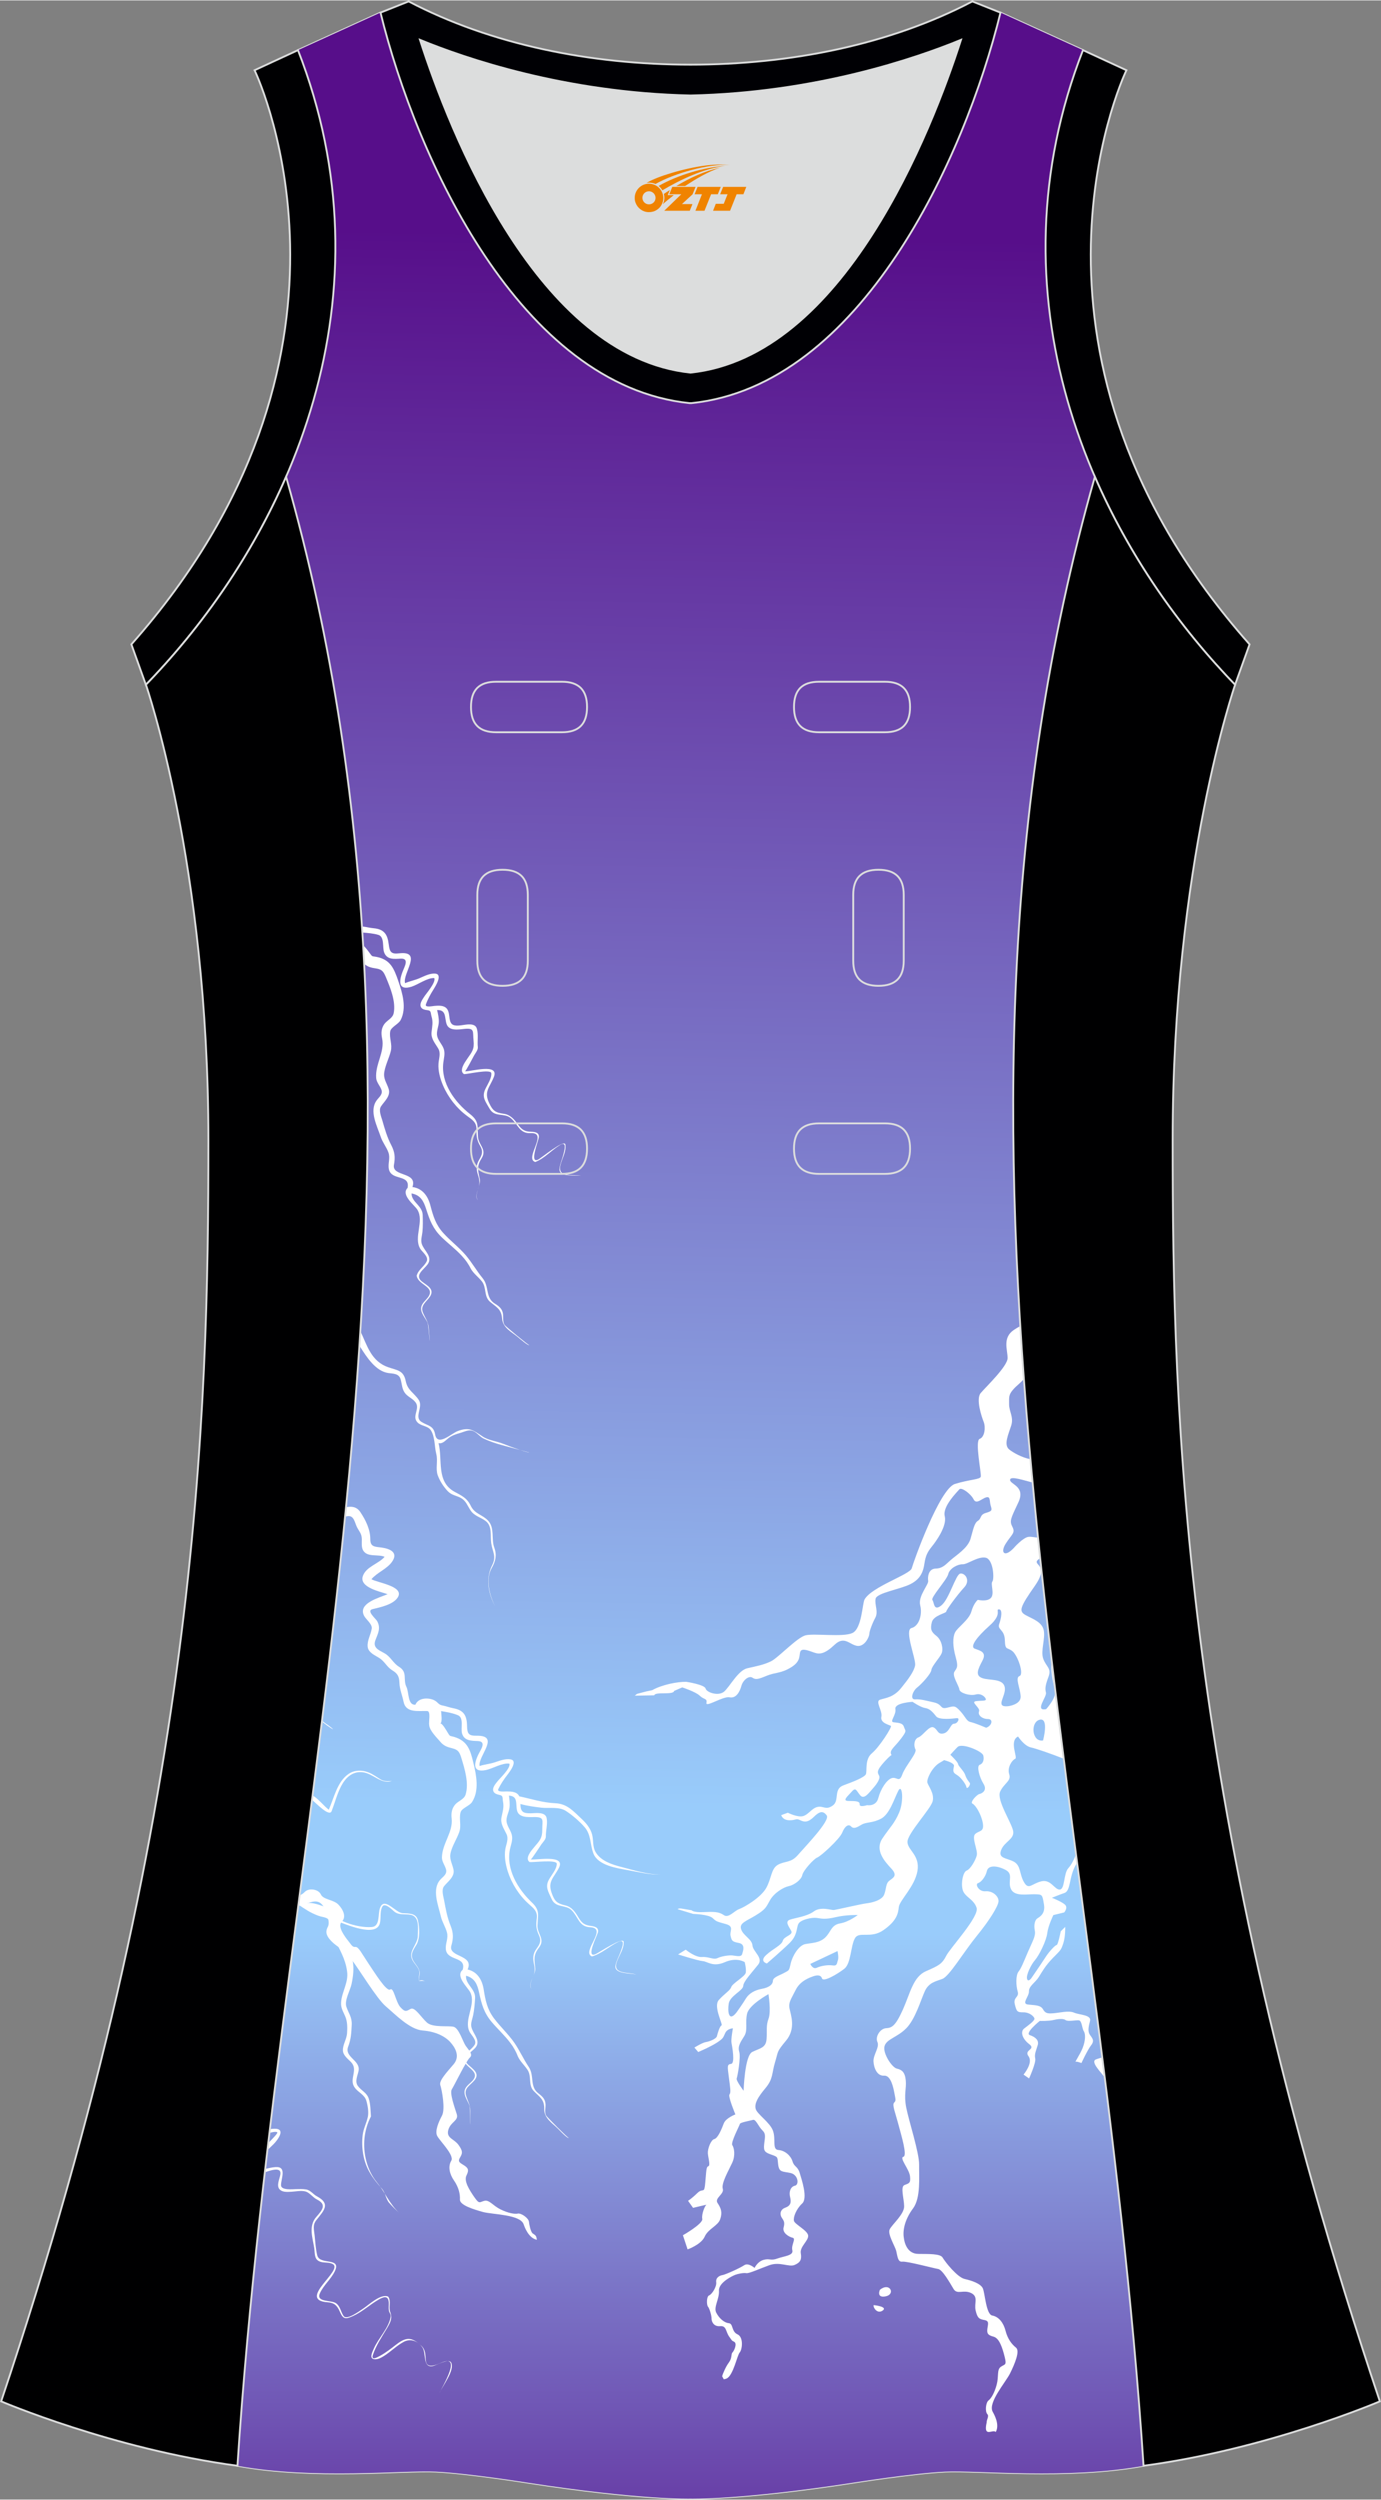 <?xml version="1.0" encoding="utf-8"?>
<!-- Generator: Adobe Illustrator 24.0.1, SVG Export Plug-In . SVG Version: 6.00 Build 0)  -->
<svg xmlns="http://www.w3.org/2000/svg" xmlns:xlink="http://www.w3.org/1999/xlink" version="1.1" id="图层_1" x="0px" y="0px" width="297.02px" height="537.6px" viewBox="0 0 297.02 537.43" enable-background="new 0 0 297.02 537.43" xml:space="preserve">
<rect x="0" y="0" width="297.02" height="537.43" fill="#808080" stroke="none"/>
<g>
	<path fill="none" stroke="#DCDDDD" stroke-width="0.4" stroke-miterlimit="22.926" d="M148.51,537.23c0,0,10.9,0.27,34.98-3.44   c0,0,12.74-2.03,19.79-2.38c7.05-0.34,26.09,1.74,42.67-1.25c-9.3-142.65-51.34-284.06-10.47-427.71   c-11.94-27.52-15.15-59.44-2.56-91.75l-17.74-8.07c-7.69,31.38-30.1,80.28-66.52,83.98l-0.15-0.01l-0.15,0.01   c-36.42-3.71-58.83-52.6-66.52-83.99L64.1,10.7c12.59,32.31,9.37,64.23-2.56,91.75c40.88,143.65-1.16,285.06-10.46,427.71   c16.57,3,35.62,0.91,42.67,1.25s19.79,2.38,19.79,2.38C137.61,537.51,148.51,537.23,148.51,537.23z"/>
	
		<linearGradient id="SVGID_1_" gradientUnits="userSpaceOnUse" x1="-1842.046" y1="421.195" x2="-1847.945" y2="83.218" gradientTransform="matrix(1 0 0 -1 1993.011 471.585)">
		<stop offset="0" style="stop-color:#570E8A"/>
		<stop offset="1" style="stop-color:#99CCFB"/>
	</linearGradient>
	<path fill="url(#SVGID_1_)" d="M63.86,412.13h169.31c-13.43-102.93-27.28-205.72,2.31-309.68C223.54,74.93,220.33,43,232.92,10.7   l-17.74-8.08c-11.14,4.56-35.75,13.01-66.66,13.69h-0.02c-19.71-0.43-36.85-4.02-49.58-7.75c-4.61-1.35-8.65-2.72-12.01-3.96   C85,3.89,83.3,3.22,81.84,2.62L64.1,10.7c12.59,32.3,9.37,64.23-2.56,91.75c0,0.02,0.01,0.03,0.02,0.05   c0.01-0.02,0.01-0.03,0.02-0.05C91.14,206.41,77.29,309.19,63.86,412.13z"/>
	
		<linearGradient id="SVGID_2_" gradientUnits="userSpaceOnUse" x1="-1844.502" y1="-108.62" x2="-1844.502" y2="55.663" gradientTransform="matrix(1 0 0 -1 1993.011 471.585)">
		<stop offset="0" style="stop-color:#570E8A"/>
		<stop offset="1" style="stop-color:#99CCFB"/>
	</linearGradient>
	<path fill="url(#SVGID_2_)" d="M64.04,410.73h168.94c5.19,39.77,10.35,79.55,12.95,119.44c-16.57,2.99-35.62,0.91-42.67,1.25   s-19.79,2.37-19.79,2.37c-24.08,3.72-34.98,3.44-34.98,3.44s-10.9,0.28-34.98-3.44c0,0-12.74-2.03-19.79-2.37   c-7.04-0.35-26.07,1.74-42.63-1.25C53.69,490.28,58.85,450.49,64.04,410.73z"/>
	<path fill="#FFFFFF" d="M147.6,361.58c0,0,3.95,0.59,4.16,1.45c0.22,0.85,2.8,1.72,4.02,0.62s3-4.56,4.96-4.99   c1.96-0.44,3.54-0.74,5.08-1.49c1.54-0.75,5.57-5.09,7.4-5.58s8.04,0.44,10.1-0.5c2.06-0.94,2.15-6.4,2.63-7.23   c1.56-2.74,9.8-5.36,10.15-6.7c0.35-1.35,5.98-17.11,9.28-18.13c3.31-1.02,5.37-0.93,5.56-1.56s-1.33-7.74-0.23-8.14   c1.1-0.4,1.31-2.53,0.85-3.67c-0.46-1.14-1.7-4.9-0.64-6.17c1.06-1.27,5.79-5.75,5.79-7.53c0.01-1.78-1.16-4.35,1.34-6.05   c0.5-0.34,0.97-0.61,1.4-0.84c0.23,3.77,0.49,7.55,0.77,11.33c-0.26,0.35-0.57,0.68-0.92,0.98c-2.59,2.25-2.24,2.73-2.27,4.42   s1.05,2.79,0.45,4.7c-0.61,1.9-1.66,4.11-0.43,5.11c0.86,0.7,2.8,1.78,4.59,2.1c0.15,1.67,0.3,3.35,0.46,5.02   c-1.88-0.47-4.74-1.46-4.85-0.63c-0.15,1.03,3.45,1.36,1.76,4.92c-1.68,3.56-1.92,3.97-1.25,5.27s-0.22,1.62-1.45,3.57   c-1.23,1.94-0.26,3.04,1.69,0.98l0,0l0,0l0,0c0,0,2-2.31,3.23-2.44c0.6-0.06,1.35,0.14,2.04,0.17c0.15,1.48,0.31,2.95,0.46,4.42   c-0.15,0.08-0.3,0.19-0.45,0.31c-1.42,1.22,2.59,0.93-0.7,5.63s-3.5,5.48-1.96,6.32s3.47,1.45,3.86,3.22   c0.39,1.78-0.71,4.46-0.1,6.16c0.6,1.7,1.82,2,1.14,3.84c-0.69,1.84-0.79,2.53-0.56,3.43s-2.54,4.06,0.04,3.56l0,0l0,0l0,0   c0,0,2.48-2.68,1.9-4.29c-0.45-1.25-1.04-4.42-0.73-6.46c0.84,7.14,1.73,14.28,2.63,21.42c-2.7-1.09-6.13-2.25-7.07-2.44   c-1.45-0.31-2.77-2.35-2.77-2.35l0,0l0,0l0,0c-2,0.96,0.01,4.57-0.62,4.8c-0.63,0.23-1.77,1.86-1.28,3.32   c0.48,1.46-1.08,1.89-1.94,3.7s2.44,6.68,2.78,8.48c0.34,1.79-1.89,2.28-2.58,4.12c-0.68,1.84,1.11,1.65,2.7,2.48   c1.59,0.83,1.2,2.7,2.22,4.43c1.01,1.73,1.58,0.36,3.69-0.18c2.1-0.54,2.88,1.85,4.01,1.76c1.13-0.08,0.79-3.47,1.83-4.59   c0.63-0.69,1.25-1.86,1.67-3.07l0.24,1.87c-1.11,1.63-1.38,3.52-1.61,4.53c-0.24,1.07-0.51,1.82-1.21,2.03   c-0.69,0.21-2.62,1-2.62,1s2.23,0.87,2.86,1.53s-0.22,1.62-0.22,1.62l-2.33,0.57c0,0-1.1,2.23-1.31,3.89   c-0.21,1.66-1.73,4.74-2.62,5.77c-0.89,1.02-1.94,3.23-1.73,4.04s0.9-0.09,0.9-0.09s2.19-3.17,3.05-4.52   c0.86-1.34,2.14-2.65,2.43-2.66s0.87-2.93,0.87-2.93l0.96-0.96c0,0,0.07,2.08-0.42,3.56s-0.56,1.42-2.2,3.09   c-1.65,1.68-2.35,3-3.08,4.16c-0.74,1.16-2.15,1.95-2.1,3.06c0.05,1.1-1.68,2.67-0.2,2.83c1.48,0.16,2.69,0.09,3.21,1   s1,0.97,2.29,0.87c1.3-0.1,3.26-0.63,4.4-0.13c1.13,0.5,3.8,0.46,3.44,1.78c-0.35,1.32-0.52,2.27-0.02,3s1.05,1.2,0.25,2.24   c-0.8,1.04-2.08,3.82-2.08,3.82s-0.96-0.38-1.22-0.28c-0.27,0.1,0.85-1.41,1.47-2.94s0.67-3.02,0.26-3.63   c-0.41-0.6-0.38-2.27-1.08-2.34c-0.71-0.06-2.36,0.32-2.86-0.06s-1.72-0.22-2.67,0.01s-2.86,0.18-2.86,0.18s-3.32,2.65-2.13,3.06   c1.2,0.41,2,1.1,1.69,2.14c-0.3,1.05-0.77,1.96-0.54,2.86c0.23,0.9-1.32,4.31-1.32,4.31l-1.19-0.83c0,0,2.13-2.5,1.07-3.94   s1.71-1.42,0.14-2.62c-1.57-1.2-1.9-2.72-1.08-3.35c0.82-0.63,2.33-1.69,2.21-2.16s-1.08-1.34-2.4-1.32   c-1.32,0.01-1.43-0.19-1.82-1.73c-0.39-1.54,1-1.48,0.62-2.75s-0.43-3.49,0.18-4.27c0.61-0.78,1.05-1.97,2.03-4.25   c0.98-2.27,1.72-3.43,1.47-4.6c-0.24-1.18,0.02-2.2,0.5-2.56c0.49-0.36,1.83-0.95,1.47-3.06s-0.31-2.13-1.99-2.17   c-1.68-0.04-4.34,0.55-5.11-1.13s0.63-3.17-1.16-4.11c-1.79-0.94-3.72-1.08-4.02,0.25c-0.3,1.32-1.28,2.43-1.92,2.61   c-0.64,0.19,0.13,1.87,1.65,1.74c1.52-0.13,2.81,1.08,2.78,2.12c-0.02,1.04-1.98,4.18-4.75,7.57c-2.76,3.39-5.86,8.63-7.34,9.16   c-1.47,0.54-2.9,0.78-3.76,2.63c-0.85,1.85-2.04,6.02-4.01,8s-4.25,2.29-4.66,3.84s1.62,4.6,2.66,4.82   c1.04,0.23,1.74,0.73,1.91,2.53c0.17,1.81-0.45,3.01,0.1,5.85s2.8,9.68,2.77,12.27c-0.04,2.58,0.38,7.15-1.3,9.4   c-1.67,2.24-2.21,4.45-2.02,6.11c0.19,1.66,0.92,3.64,3.12,3.68c2.2,0.04,4.75-0.09,5.26,0.8c0.51,0.89,3.14,4.23,4.73,4.59   c1.58,0.36,3.42,1,3.9,1.99s0.68,5.64,2.06,5.88c1.39,0.25,2.4,1.56,2.84,3.27c0.43,1.71,1.31,2.89,2.24,3.62   c0.93,0.73-0.3,3.57-1.25,5.51c-0.95,1.93-4.83,6.33-3.76,8.28c0.33,0.6,1.55,2.72,0.67,4.36c-0.65-0.69-2.73,1.36-1.96-2.06   c-0.03-0.59,0.55-1.34,0.17-1.74c-0.59-0.63-0.34-2.57,0.22-2.98s1.31-1.65,1.77-3.43c0.47-1.78,0-3.17,0.87-3.8   c0.88-0.63,1.32-0.25,0.84-2.15c-0.48-1.91-1.13-4.01-2.39-4.34c-1.27-0.33-1.45-0.71-1.33-1.71s0.47-1.67-0.65-1.87   c-1.12-0.2-1.49-0.42-1.87-2.03c-0.38-1.61,0.68-2.98-0.99-3.78c-1.67-0.79-2.97,0.42-3.75-0.85c-0.78-1.28-2.38-4.18-3.34-4.32   c-0.96-0.15-6.7-1.7-7.7-1.57c-1,0.14-1.04-1.27-1.31-2.33c-0.27-1.05-1.93-3.62-1.38-4.66c0.54-1.04,3.12-3.22,3.09-4.93   c-0.03-1.72-0.86-4.2,0.08-4.56c0.94-0.37,1.37-0.36,1.18-1.91c-0.19-1.54-2.35-3.93-1.43-4.16c0.92-0.22-0.49-4.77-1.12-7.16   c-0.63-2.39-1.33-4.02-0.87-4.48c0.46-0.45,0.31-0.7,0.08-1.97c-0.24-1.27-0.77-3.95-2.24-3.84c-1.47,0.11-2.19-1.59-2.27-3.05   s1.35-3.06,0.84-4.19c-0.52-1.12,0.59-2.88,1.84-2.96s2.02-0.41,3.64-4.01c1.61-3.6,2.2-7.06,5-8.27s3.45-1.58,4.33-3.31   c0.88-1.72,7.15-8.42,6.52-10.32c-0.62-1.9-2.6-2.3-3-3.89c-0.4-1.58,0.12-3.83,0.88-4.11c0.77-0.28,1.89-2.16,2.16-3.26   s-1.17-3.82-0.33-4.6s1.94-0.38,1.64-2.28c-0.31-1.9-1.58-3.96-2.22-4.23c-0.65-0.28,0.94-1.98,1.48-2.08   c0.55-0.11,1.76-0.78,0.88-2.19c-0.88-1.41-1.54-3.83-0.81-4.1c0.74-0.27,0.98-1.1,0.76-2.01c-0.23-0.9-4.55-2.74-5.52-1.82   c-0.49,0.46-0.98,1.06-1.57,1.67c0.44,0.42,1.62,1.58,1.69,2.04c0.06,0.45,1.23,1.44,1.51,2.3c0.27,0.86,0.7,1.31,0.98,1.71   c0.27,0.4-0.62,1.52-0.71,0.93c-0.09-0.59-1.18-2.16-2.15-2.7c-0.97-0.53-0.63-1.11-0.53-1.87c0.08-0.61-1.52-1.09-2.13-1.25   c-0.24,0.17-0.51,0.33-0.79,0.48c-1.78,0.93-2.99,3.62-2.81,4.35c0.19,0.73,1.57,2.33,1.14,4.02c-0.44,1.7-5.52,7.01-5.42,8.8   c0.11,1.78,2.72,2.8,2.15,6.19c-0.58,3.38-3.86,6.31-4.01,7.77s-0.51,2.99-3.29,4.94s-5.25,0.14-6.16,1.78   c-0.91,1.64-0.82,5.4-2.25,6.52c-1.44,1.13-4.54,2.96-4.82,2.08c-0.28-0.88-1.26-0.66-1.9-0.44c-0.63,0.23-2.76,0.91-3.75,2.91   c-0.99,1.99-1.62,2.69-1.32,4.08c0.29,1.38,1.37,4.27-0.74,6.81c-2.11,2.55-1.63,2.18-2.38,4.65s-0.37,3.54-2.04,5.56   c-1.68,2.01-2.39,3.26-2.15,4.43c0.24,1.17,3.1,2.94,3.75,4.8c0.65,1.87-0.24,4.02,1.16,4.11c1.41,0.1,2.67,1.23,3.03,2.45   c0.37,1.22,1.13,1.04,1.56,2.52c0.43,1.48,1.77,5.38,0.51,6.54c-1.26,1.16-1.95,2.95-1.76,3.73c0.19,0.77,3.06,2.11,3.06,3.23   c0,1.12-1.82,2.34-1.59,3.71c0.23,1.36-0.07,1.99-1.31,2.53c-1.24,0.54-3.18-0.76-5.45,0.06c-2.26,0.82-4.37,1.82-4.96,1.71   c-0.6-0.11-1.8,0.15-2.33,0.34s-3.66,1.66-3.55,3.44c0.1,1.78-1.18,3.52-0.59,4.7c0.59,1.19,1.7,2.19,2.71,2.28   c1,0.1,0.51,1.78,1.87,2.4c1.36,0.63,1.01,3.32,0.47,3.9s-1.38,4.99-2.83,5.61c-0.26,0.11-0.46,0.15-0.6,0.15l-0.34-0.63   c0.04-0.23,0.13-0.44,0.13-0.44s0.58-1.56,1.31-2.53s0.45-1.85,0.77-2.15s1.08-1.89,0.4-2.29c-0.68-0.41-0.29-0.03-1.08-1.1   c-0.79-1.07-0.56-2.41-1.96-2.28c-1.4,0.13-1.85-0.96-1.85-1.62c0.01-0.66-0.45-2.22-0.77-2.57s-0.34-2.22,0.25-2.43   c0.58-0.21,1.66-1.86,1.52-2.84c-0.13-0.98,0.73-1.43,1.34-1.52s3.81-1.52,4.69-2.13c0.88-0.6,2.22,0.59,2.22,0.59   s0.58-1.33,1.92-1.73c1.34-0.39,1.5,0.25,2.97-0.29c1.48-0.53,3.52-0.63,3.23-1.78c-0.29-1.15,0.86-2.51,0.07-2.69   s-2.27-1.04-1.94-2.23s-0.03-1.48-0.43-2.13s-0.37-1.69,0.79-2.11c1.16-0.42,1.32-1.14,1.03-2.29c-0.29-1.15,0.12-2.24,1.05-2.44   c0.93-0.19,0.72-2.37-0.98-2.73c-1.7-0.36-2.39-0.11-2.62-1.71s0.12-1.68-1.36-2.19c-1.48-0.52-1.83-0.74-1.67-2.27   s0.44-2.22-0.39-3.01s-1.39-2.42-2-2.24s-2.77,0.54-2.83,0.87c-0.06,0.32-2.01,4-1.63,4.56c0.38,0.56,0.72,2.17-0.02,3.79   s-2.39,4.42-2.03,5.6c0.35,1.18-1.85,1.98-1.12,3.07c0.73,1.09,1.07,1.95,0.58,3.43c-0.48,1.49-2.58,2.06-3.35,3.79   s-3.68,2.74-3.68,2.74l-1-3.04c0,0,4.37-2.48,4.16-3.52c-0.21-1.05,0.63-2.94,0.9-3.04c0.26-0.09-2.88,0.67-2.88,0.67l-1.08-1.52   c0,0,0.7-0.4,2-1.66c1.29-1.26,1.48,0.4,1.71-2.31c0.24-2.7,0.2-3.3,0.67-3.47s-0.05-1.8-0.12-2.76c-0.07-0.95,0.64-2.9,1.4-3.08   s1.58-2.16,2.02-3.35c0.45-1.19,2.5-1.94,2.5-1.94s-1.62-3.9-1.27-4.3c0.36-0.41,0.15-1.46-0.14-3.73   c-0.29-2.28-0.41-2.75,0.49-2.84s0.23-3.73,0.09-4.52c-0.14-0.79,0.3-3.13,0.3-3.13s-1.17,0.03-1.64,0.99   c-0.48,0.97-0.32,1.12-1.77,2.07c-1.46,0.95-4.05,2.04-4.05,2.04l-0.82-0.96c0,0,1.74-1.08,2.46-1.18s2.24-0.68,2.38-1.26   c0.14-0.59,0.6-2.18,0.99-2.32s-1.84-4.08-0.58-5.47c1.25-1.4,2.42-2.01,2.68-2.8c0.26-0.79,2.99-2.26,3.12-3.09   c0.13-0.85-0.23-2.25-0.23-2.25s-1.67-1.13-4.25,0c-2.59,1.13-3.71-0.14-4.77-0.22c-1.05-0.09-5.31-1.44-5.31-1.44l1.64-1.02   c0,0,2.04,1.69,3.5,1.58c1.46-0.11,2.46,0.65,3.34,0.23c0.87-0.41,2.37-0.63,3.13-0.58c0.76,0.05,1.96,0.46,2.17-0.28   c0.22-0.73,0.73-2.13-0.73-2.4c-1.45-0.27-1.5-0.48-1.76-1.51s0.87-2-0.99-2.54s-2.02-0.48-2.86-1.29s-4.19-0.9-4.19-0.9   l-3.36-1.02c0.08-0.09,0.38-0.21,0.78-0.14l2.22,0.37c0,0,0.38,0.51,2.6,0.4c2.21-0.1,3.29-0.09,4.33,0.64   c1.05,0.74,2.19-0.88,3.34-1.3c1.16-0.42,4.66-2.49,5.8-4.54c1.15-2.05,1.02-4.15,2.53-4.99c1.52-0.83,2.78-0.36,4.25-2.06   s7.03-7.42,6.23-8.53s-1.6-0.86-2.79,0.32c-1.2,1.18-2.01,1.15-2.93,0.69s-0.9,0.05-2.35,0.02c-1.45-0.03-1.72-1.1-1.72-1.1   l1.42-0.52c0,0,2.04,1.03,3.23,0.74s1.92-1.73,3.18-1.99c1.25-0.27,1.75,0.77,3.26-0.3c1.51-1.06,0.08-3.54,2.29-4.34   c2.21-0.8,4.45-1.71,4.81-2.35c0.35-0.64-0.3-3.21,1.32-4.55c1.61-1.34,4.37-5.66,4.08-5.88s-2.34-0.6-2.05-1.96   c0.28-1.37-1.42-3.32-0.25-3.69s2.87-0.48,4.49-2.48c1.62-1.99,2.77-3.58,3.02-4.88c0.24-1.31-2.4-7.64-0.77-8.04   c1.62-0.4,2.37-2.92,1.86-4.89c-0.5-1.97,1.86-4.46,1.72-5.26c-0.14-0.79,0.03-2.58,1.58-2.63c1.54-0.04,2.09-0.81,3.27-1.84   c1.17-1.03,3.66-2.55,4.25-4.54c0.59-1.99,0.8-3.42,1.6-3.9c0.8-0.48,0.36-1.3,1.7-1.69c1.34-0.4,1.36-0.54,1.05-1.55   c-0.31-1.01,0-2.06-0.97-1.8s-2.12,1.61-2.71,0.43c-0.59-1.19-2.63-2.69-3.07-2.15c-0.44,0.53-3.67,3.67-3.14,5.77   c0.53,2.1-1.85,5.4-2.81,6.58c-0.96,1.19-1.32,2.03-1.56,3.61c-0.23,1.58-0.73,3.26-2.97,4.4c-2.24,1.14-7.28,1.9-7.53,3.16   c-0.26,1.26,0.64,2.76-0.06,4.08c-0.7,1.33-1.28,2.9-1.29,3.51c-0.02,0.62-1.02,2.8-2.63,2.55c-1.61-0.26-2.75-2.23-4.83-0.25   c-2.09,1.98-3.2,2.1-4.33,1.72s-2.63-1.05-3.01-0.31c-0.39,0.75,0.23,2.06-2,3.44c-2.24,1.38-3.41,1.06-5.23,1.81   c-1.82,0.76-2.41,0.92-3.11,0.43c-0.7-0.49-2.01,0.45-2.37,1.75s-1.14,2.75-2.54,2.47c-1.4-0.29-5.18,2.26-4.98,1.21   c0.19-1.05-0.51-0.65-1.42-1.54c-0.92-0.88-3.79-1.8-3.79-1.8l-1.75,0.76c-0.14,0.95-4.07,0.1-4.27,0.94l-4.18,0.08l0.48-0.39   l1.97-0.52l1.29-0.27C142.41,362.17,145.77,361.54,147.6,361.58L147.6,361.58z M237.95,449.39c-0.29-2.35-0.58-4.7-0.88-7.05   c-0.44,0.15-0.92,0.26-1.37,0.44c-1.3,0.52,1.4,3.04,1.67,3.64C237.52,446.76,237.6,448.08,237.95,449.39L237.95,449.39z    M222.89,326.92l-0.12-1.24C222.51,326.16,222.62,326.56,222.89,326.92L222.89,326.92z M187.9,495.61c-0.15,0.52,0.79,2,1.96,1.16   C191.02,495.92,187.9,495.61,187.9,495.61L187.9,495.61L187.9,495.61L187.9,495.61L187.9,495.61z M189.25,492.31   c0,0-0.85,1.85,1.27,1.41C192.65,493.27,191.4,490.6,189.25,492.31L189.25,492.31L189.25,492.31L189.25,492.31L189.25,492.31z    M224.34,374.19c0,0,1.33-4.97-0.73-4.46C221.56,370.24,221.92,374.6,224.34,374.19L224.34,374.19L224.34,374.19L224.34,374.19   L224.34,374.19z M216.84,366.82c0,0,2.79-0.32,2.68-2.14c-0.12-1.83-1.24-3.99-0.24-4.35s-0.37-4.4-1.52-5.33   c-1.16-0.94-1.57-0.08-1.64-2.4c-0.07-2.31-1.65-2.2-1.22-3.44c0.44-1.23,0.8-3.19-0.06-3.16c-0.85,0.03,0.87,0.94-1.99,3.48   s-4.25,4.54-3.23,4.96c1.03,0.42,2.7,0.65,1.69,2.56s-1.6,3.2-0.08,3.77c1.53,0.57,4.43,0.02,4.86,1.92   C216.51,364.6,213.81,367.13,216.84,366.82L216.84,366.82L216.84,366.82L216.84,366.82L216.84,366.82z M212.09,371.45   c1.18-0.34,1.65-1.86,0.39-1.87c-1.27-0.01-2.23-0.87-1.91-1.65c0.32-0.77-1.9-2.02-0.67-2.19c1.23-0.16,2.25,0.02,2.13-0.45   s-1.02-1.31-2.2-0.98s-3.41-0.3-3.5-1.11s-1.59-2.88-1.07-3.77c0.52-0.89,0.92-0.9,0.28-3.19s-0.66-4.2-0.13-5.28s3-2.68,3.51-4.5   c0.52-1.82,1.38-2.51,1.38-2.51s2.02,0.48,2.83-0.42c0.81-0.9-0.13-2.99,0.31-3.53c0.44-0.53,0.22-4.8-1.47-5.12   c-1.69-0.31-3.88,1.46-4.93,1.42c-1.04-0.04-2.82,0.89-3.09,2.1c-0.27,1.22-3.83,5.04-3.41,5.59c0.42,0.54,0.23,2.49,1.91,1.17   c1.68-1.31,3.09-6.64,4.06-6.85c0.98-0.22,2.31,1.4,0.87,2.96c-1.45,1.56-3.84,4.81-3.86,5.19s-2.73,0.81-3.1,2.29   c-0.37,1.49-0.16,2.07,0.98,2.96c1.15,0.9,1.52,2.81,1.12,3.75c-0.4,0.94-2.12,2.74-2.2,3.56s-2.06,2.99-3.06,3.78   c-1.01,0.79-1.58,2.63-0.45,2.55c1.13-0.08,2.19,0.23,4.08,0.66c1.89,0.44,1.25,1.51,2.76,1.15c1.52-0.37,1.69-0.57,2.89,0.73   c1.19,1.3,1.29,2.15,2.26,2.35C209.77,370.46,212.09,371.45,212.09,371.45L212.09,371.45L212.09,371.45L212.09,371.45   L212.09,371.45z M186.48,388.1c0,0,1.94,0.37,2.43-1.54c0.49-1.9,1.77-3.91,2.88-4.27s1.6,1.1,2.27-0.78s3.25-4.64,2.83-5.42   c-0.43-0.78-0.28-2.24,0.67-2.58c0.95-0.35,2.32-2.62,3.26-2.12c0.93,0.5,0.8,1.57,2.11,1.29c1.31-0.29,1.48-2.08,2.28-2.1   c0.8-0.01,1.34-1.28,0.56-1.19c-0.78,0.1-3.74,0.43-4.4-0.36c-0.66-0.79-1.27-1.64-2.35-1.81c-1.08-0.17-2.75-1.34-2.75-1.34   s-3.91,0.21-3.69,1.53s-1.32,2.73-0.42,2.86c0.9,0.14,1.97,0.07,2.26,1c0.29,0.92,0.75,0.7-0.63,2.52   c-1.38,1.81-2.34,2.35-2.19,3.18c0.16,0.83,0.64-0.42-1.29,1.69c-1.94,2.11-1.56,2.44-1.23,3.11c0.34,0.67-0.65,1.97-1.46,2.87   c-0.81,0.9-1.78,2.29-2.59,1.36c-0.81-0.92-0.93-1.86-1.82-0.83c-0.89,1.02-2.19,2.02-0.69,2.03c1.5,0.02,2.42,0.01,2.37,0.73   C184.84,388.65,186.48,388.1,186.48,388.1L186.48,388.1L186.48,388.1L186.48,388.1L186.48,388.1z M158.41,432.67   c0,0,1.32-1.83,2-2.97c0.69-1.14,1.95-1.83,3.44-2.1c1.48-0.26,2.36-0.9,2.38-1.71c0.02-0.8,1.48-1.19,2.49-1.75   c1.01-0.55,0.99-0.4,1.34-1.98c0.35-1.58,1.71-3.9,3.13-4.18s3.05-0.22,4.3-1.42s1.27-2.7,3.2-3.03s3.8-1.81,3.8-1.81   s-2.54-0.06-4.77,0.47c-2.22,0.53-3.03,0.31-4.04,0.16s-3.53,0.35-3.98,1.31s-0.15,2.39-1.89,4.1c-1.75,1.71-4.87,4.39-4.87,4.39   s-1.66-0.43-0.17-1.81s3.32-2.1,3.59-3.08c0.27-0.99,2.28-1.21,1.82-2.11c-0.46-0.9-1.43-2-0.32-2.41c1.11-0.4,3.68-0.68,5.18-1.79   c1.5-1.11,3.73-0.24,4.29-0.3s5.88-1.3,7-1.43s3.41-0.63,3.87-1.97c0.47-1.34,0.28-2.3,1.1-2.92c0.82-0.63,1.8-1.07,0.44-2.55   c-1.35-1.47-3.7-3.93-1.94-6.54c1.75-2.6,2.54-3.12,3.59-5.56s0.68-6.37-0.2-4.65c-0.88,1.73-1.84,4.97-3.66,5.96   s-3.21,0.7-4.21,1.3c-1,0.6-1.7,0.99-2.26,0.4c-0.55-0.6-1.35-0.11-1.91,1.3c-0.56,1.42-4.63,5.1-5.37,5.37   c-0.73,0.27-3.03,2.78-3.23,3.79c-0.21,1.01-1.76,2.13-2.91,2.37c-1.15,0.23-3.19,1.48-4.05,3.06c-0.87,1.58-1,1.96-3.04,3.21   c-2.04,1.26-3.66,1.66-3.13,3.06s2.3,2.06,2.42,3.42c0.11,1.36,2.39,2.64,1.22,4.13c-1.17,1.5-3.18,3.59-3.21,4.58   c-0.03,1-2.85,2.11-3.12,3.8C156.47,432.49,156.71,434.83,158.41,432.67L158.41,432.67L158.41,432.67L158.41,432.67L158.41,432.67z    M180.13,419.48l-5.85,2.76c0,0,0.51,1.24,1.39,0.83c0.87-0.41,2.33-0.66,3.38-0.51c1.05,0.16,0.92-0.45,1.16-1.1   C180.44,420.82,180.13,419.48,180.13,419.48L180.13,419.48L180.13,419.48L180.13,419.48L180.13,419.48z M159.93,449.52   c0,0,0.22-7.51,1.85-8.34c1.63-0.82,2.95-0.84,3.09-2.76s-0.15-2.84,0.43-4.41c0.58-1.56-0.02-5.27-0.02-5.27s-4.09,2.23-4.58,4.14   s0.2,3.52-0.61,4.85c-0.81,1.32-1.46,2.17-1.1,3.39c0.37,1.22-0.37,5.33-0.55,5.76C158.27,447.32,159.93,449.52,159.93,449.52z"/>
	<path fill="#FFFFFF" d="M69.23,370.13c0.77,0.6,1.56,1.17,2.37,1.67c-0.02-0.27-1.73-1.35-1.99-1.58l-0.36-0.31L69.23,370.13   L69.23,370.13z M74.22,326.05c0.22-0.05,0.45-0.09,0.67-0.11c1.25-0.1,1.42,1.44,1.86,2.32c0.52,1.05,1.05,1.42,1.07,2.64   c0.01,0.79-0.13,1.73,0.3,2.45c0.9,1.5,3.24,0.73,4.6,1.35c-1.31,1.52-3.99,2.11-4.68,4.14c-0.83,2.45,3.76,3.34,5.32,3.89   c-1.77,0.77-6.44,1.93-5.06,4.64c0.41,0.81,1.8,1.77,1.65,2.77c-0.2,1.32-1.01,2.53-0.87,3.9c0.13,1.24,1.52,1.81,2.47,2.4   c1.18,0.73,1.63,1.93,2.8,2.65c1.19,0.73,1.51,1.34,1.56,2.72c0.04,1.35,0.62,2.73,0.89,4.06c0.49,2.46,3.15,1.92,5.08,1.99   c0.84,0.03,0.28,2.36,0.43,3.03c0.09,1.21,1.65,2.7,2.4,3.59c0.76,0.9,1.51,1.13,2.6,1.4c1.27,0.31,1.54,0.87,1.93,2.12   c0.71,2.32,1.65,5.39,0.9,7.82c-0.32,1.04-1.53,1.35-2.21,2.11c-0.76,0.85-0.92,1.92-0.79,3.02c0.34,2.97-2.05,5.4-2.09,8.41   c-0.01,0.88,0.65,1.71,0.88,2.54c0.28,1.04-0.6,1.53-1.22,2.21c-1.89,2.08-0.44,5.54,0.11,7.92c0.28,1.22,1.01,2.27,1.32,3.48   c0.33,1.27-0.38,2.34-0.25,3.59c0.28,2.61,4.5,1.44,3.62,4.41c-1.64,1.37,1.12,3.8,1.64,4.85c1.29,2.62-1.45,5.87-0.17,8.45   c0.38,0.76,1.6,1.81,1.14,2.76c-0.65,1.13-2,1.63-2.47,2.91c0.04,2.06,3.86,2.73,1.98,4.87c-0.54,0.61-1.4,1.13-1.65,1.95   c-0.37,1.22,0.67,2.39,1.02,3.48c0.14,0.45,0.05,3.94,0.12,3.94c0,0,0.03-2.72,0.03-2.93c0-1.25-0.55-2.07-0.92-3.25   c-0.5-1.59,0.97-2.23,1.82-3.28c1.24-1.52-0.38-2.42-1.39-3.39c-1.56-1.49,0.63-2.52,1.54-3.56c1.37-1.54-0.5-3-0.82-4.53   c-0.18-0.86,0.24-1.73,0.4-2.57c0.23-1.19,0.33-2.4,0.4-3.6c0.13-2.01-2.13-2.97-1.94-4.83c1.85,0.5,2.43,1.84,2.81,3.65   c0.52,2.46,1.05,4.35,2.71,6.31c1.29,1.52,2.77,2.86,3.97,4.45c0.67,0.88,1.24,1.84,1.62,2.88c0.49,1.12,1.44,1.94,2.11,2.95   c0.95,1.44,0.09,3.28,1.35,4.57c1.32,1.35,2.27,1.77,2.24,3.85c-0.02,2.02,1.73,3.01,3.03,4.32c0.21,0.21,2.03,2.14,2.25,1.9   c-0.09,0.12-4.74-4.53-4.9-4.86c-0.32-0.72-0.07-1.58-0.1-2.34c-0.03-1.1-0.67-1.73-1.5-2.35c-1.99-1.49-0.82-3.77-2.11-5.71   c-1.14-1.7-1.97-3.58-3.13-5.25c-1.31-1.87-3.01-3.42-4.37-5.24c-1.45-1.94-1.82-3.85-2.19-6.18c-0.32-2.03-1.34-3.81-3.46-4.29   c1.48-3.24-4.24-2.56-3.49-5.15c0.45-1.58,0.45-2.71-0.17-4.26c-0.73-1.79-1.04-3.55-1.39-5.44c-0.16-0.87-0.64-2.31,0.01-3.09   c0.85-1.03,2.33-2.04,2-3.58c-0.31-1.43-0.98-2.25-0.56-3.79c0.41-1.49,1.29-2.79,1.8-4.24c0.51-1.44-0.1-2.85,0.29-4.26   c0.24-0.88,1.92-1.36,2.46-2.19c1.6-2.48,0.93-5.79,0.29-8.45c-0.66-2.75-1.25-4.71-4.15-5.57c-1.02-0.3-0.83-0.01-1.42-1   c-0.12-0.2-1.22-2.13-1.56-1.85c0.52-0.29,0.21-2.14,0.19-2.7c1.21,0.21,2.49,0.42,3.63,0.9c1.3,0.55,0.57,2.73,0.86,3.86   c0.45,1.68,2.06,1.63,3.47,1.69c1.82,0.13,0.61,1.77,0.11,2.77c-1.1,2.19-1.27,4.05,1.58,3.46c1.43-0.3,3.59-1.62,5.05-1.37   c0.28,0.98-2.05,3.13-2.59,3.82c-0.42,0.54-1.2,1.41-0.84,2.17c0.22,0.46,0.79,0.63,1.24,0.72c0.9,0.18,0.64,0.56,0.8,1.42   c0.25,1.32-0.07,2.11-0.32,3.39c-0.28,1.42,0.52,2.42,1.08,3.63c0.5,1.09-0.08,2.16-0.26,3.24c-0.26,1.54,0.05,3.25,0.51,4.72   c0.84,2.66,2.44,5.19,4.52,7.05c1.03,0.92,1.93,1.57,1.74,3.09c-0.18,1.46-0.16,2.31,0.47,3.66c0.54,1.16,0.21,1.89-0.51,2.86   c-0.83,1.12-0.84,2.08-0.55,3.41c0.23,1.05,0.17,1.7-0.23,2.67c-0.25,0.61-0.98,1.97-0.31,2.55c-0.87-0.93,0.93-3.23,0.81-4.35   c-0.2-1.93-0.47-2.85,0.78-4.48c1.43-1.85-0.36-2.89-0.31-4.76c0.07-2.22,0.62-3.23-1.22-4.98c-3.02-2.87-5.68-7.27-4.65-11.65   c0.2-0.84,0.5-1.63,0.41-2.51c-0.12-1.17-1.02-2.03-1.19-3.17c-0.15-1.02,0.5-2.02,0.63-3.02c0.11-0.84,0-1.78-0.12-2.61   c2.01,0.12,1.41,1.75,1.74,3.19c0.36,1.57,2.38,1.44,3.62,1.42c2.4-0.04,1.79,0.74,1.81,2.65c0.02,1.95-0.56,2.41-1.77,3.86   c-0.55,0.65-2.05,2.37-0.96,3.17c0.74,0.1,5.85-0.59,5.85,0.37c0,1.12-1.11,2.4-1.64,3.32c-0.94,1.63-0.18,2.67,0.55,4.29   c0.89,1.96,3.02,1.1,4.29,2.39c1.48,1.49,1.54,3.54,4,3.65c3.91,0.17-2.01,5.29,0.37,6.28c2.11-0.63,3.68-2.17,5.62-3.12   c1.7-0.83,0.84,1.27,0.52,2.16c-0.34,0.97-0.91,1.9-1.09,2.92c-0.34,1.89,3.34,1.59,4.55,1.95c-1.72-0.64-5.17,0.03-4.28-2.67   c0.46-1.4,1.58-2.82,1.5-4.37c-0.07-1.25-5.36,2.35-6.11,2.65c-2.07,0.83,0.35-3.88,0.56-4.67c0.28-1.04-0.62-1.31-1.48-1.42   c-1.43-0.17-1.98-0.63-2.72-1.86c-0.7-1.17-1.42-2.24-2.83-2.56c-1.79-0.42-2.28-0.89-2.91-2.67c-0.9-2.55,0.5-3.29,1.58-5.44   c1.44-2.86-4.81-1.59-6.09-1.77c0.19,0.04,2.1-2.98,2.32-3.27c0.33-0.45,0.95-1.06,0.94-1.65c-0.03-1.23,0.4-2.67,0.19-3.85   c-0.18-1.53-2.32-1.18-3.38-1.15c-1.72,0.04-2.26-0.32-2.28-2c1.43,0.41,3,0.61,4.47,0.79c1.73,0.2,3.82-0.27,5.34,0.72   c1.39,0.91,2.92,2.23,4,3.48c1.45,1.67,1.14,3.74,1.9,5.68c0.99,2.56,5.1,3.15,7.52,3.58c2.23,0.4,4.7,1.01,6.98,0.93   c-2.75,0.01-5.86-0.95-8.51-1.64c-2.87-0.74,0.92,0.23,0,0c-2-0.52-4.37-1.27-5.5-3.15c-0.73-1.21-0.44-2.51-0.78-3.81   c-0.35-1.36-1.26-2.45-2.27-3.39c-1.77-1.65-3.09-3.24-5.63-3.35c-2.77-0.13-5.13-0.92-7.77-1.49c-0.48-1.03-1.76-1.04-2.73-1.05   c-0.37-0.01-2.11,0.2-1.78-0.49c0.5-1.07,1.22-2.13,1.94-3.06c0.48-0.62,2.37-3.06,0.69-3.35c-1.2-0.19-2.38,0.33-3.5,0.68   c-1.02,0.32-2.15,0.42-3.15,0.75c-0.39-2.14,4.55-6.59-0.63-6.51c-1.71,0.03-2.03-0.39-2.07-2.12c-0.04-2.23-0.7-3.37-2.95-3.79   c-0.8-0.15-1.56-0.45-2.36-0.6c-0.89-0.17-0.93-0.7-1.71-1.1c-1.25-0.64-3.48-0.59-4.08,0.94c-1.69,0.17-1.37-2.67-1.93-3.81   c-0.81-1.66,0.33-3.15-1.61-4.35c-1.3-0.81-1.8-2.18-3.13-2.91c-1.32-0.73-2.56-1.19-1.92-2.86c0.53-1.39,1.16-2.47,0.4-3.97   c-0.29-0.58-2.44-2.29-1.07-2.64c1.69-0.42,4.48-0.96,5.47-2.55c1.49-2.41-4.48-3.14-5.67-3.9c1.27-1.49,3.33-2.17,4.45-3.78   c1.35-1.95-0.41-2.76-2.23-3.02c-1.4-0.2-2.47-0.07-2.47-1.77c0.01-2.1-0.96-4.09-2.12-5.83c-0.8-1.21-1.9-1.32-3.11-1.07   C74.35,324.67,74.28,325.36,74.22,326.05L74.22,326.05z M77.31,289.24c0.07-1.03,0.13-2.06,0.2-3.09c1.44,3.09,2.32,6.53,6.01,7.79   c1.96,0.67,3.28,0.64,3.75,2.99c0.4,1.99,1.77,2.48,2.8,4.04c1,1.5-1.07,3.68,0.57,4.71c1.45,0.91,2.59,0.75,2.95,2.71   c0.49,2.69,3.52-0.24,4.84-0.73c2.51-0.94,3.38-0.17,5.35,1.15c1.16,0.78-0.87-0.59,0,0c1.28,0.86,2.95,0.99,4.36,1.55   c1.23,0.48,2.47,0.95,3.72,1.37c-2.56-0.73-5.44-1.31-7.84-2.46c-0.94-0.45-1.62-1.6-2.69-1.74c-0.77-0.1-1.5,0.27-2.21,0.49   c-0.93,0.25-1.86,0.55-2.64,1.13c-0.61,0.45-1.27,1.32-2.16,1.1c0.92,3.62-0.55,8.28,3.44,10.46c1.54,0.84,2.68,1.33,3.48,3   c0.87,1.81,2.48,1.87,3.73,3.2c1.48,1.56,0.65,3.92,1.33,5.77c0.6,1.64,0.3,2.97-0.55,4.45c-1.38,2.44-0.42,5.95,0.78,8.3   c-1.5-2.77-2.15-6.02-0.69-8.91c0.99-1.96,0.1-2.81-0.19-4.75c-0.23-1.52,0.26-3.6-1.12-4.71c-1.12-0.9-2.46-1.06-3.32-2.34   c-0.62-0.92-0.97-2.01-1.97-2.61c-1.01-0.61-2.06-0.6-2.93-1.52c-0.9-0.93-1.75-2.25-2.18-3.47c-0.48-1.4,0.09-3.06-0.3-4.56   c-0.23-0.9-0.27-1.86-0.42-2.78c-0.13-0.78-0.32-1.71-0.8-2.37c-0.67-0.92-2.08-0.8-2.84-1.64c-1.05-1.15,0.14-2.42-0.11-3.66   c-0.23-1.12-1.69-1.64-2.39-2.42c-0.84-0.94-0.78-2.01-1.1-3.15c-0.37-1.28-1.55-1.21-2.65-1.36c-2.7-0.39-4.62-3.39-5.96-5.48   C77.48,289.55,77.39,289.4,77.31,289.24L77.31,289.24z M113.82,312.2C113.85,312.09,113.85,312.09,113.82,312.2L113.82,312.2z    M113.82,312.2c-0.04,0.13-0.9-0.12-1.95-0.47C113,312.05,113.8,312.26,113.82,312.2z"/>
	<path fill="#FFFFFF" d="M67.23,385.99c0.03,0.02,0.07,0.05,0.1,0.07c1.28,0.83,2.2,2.08,3.38,3.03c1.14-2.55,1.79-6,4.24-7.69   c1.27-0.88,2.9-0.9,4.31-0.34c0.93,0.37,1.73,0.98,2.58,1.49c0.83,0.49,1.56,0.38,2.45,0.36c-2.36,0.78-4.02-1.65-6.34-1.89   c-2.16-0.23-3.65,1.19-4.58,2.99c-0.89,1.71-1.35,3.59-2.04,5.37c-0.5,1.3-3.18-1.56-4.23-2.43L67.23,385.99L67.23,385.99z    M64.28,408.72c0.54,0.3,1.1,0.51,1.6,0.44c1.16-0.16,2.48,0.26,3.56,0.65c1.02,0.38,2.1,0.93,2.67,1.91   c0.54,0.94,1.48,1.3,2.56,1.71c1.54,0.59,3.65,1.01,5.28,0.88c1.84-0.14,1.3-2.72,1.76-4.04c0.92-2.65,3.31,0.97,4.9,1.06   c1.33,0.08,2.89-0.05,3.27,1.52c0.37,1.53,0.5,3.94-0.35,5.33c-0.8,1.29-1.42,2.21-0.46,3.65c0.43,0.65,0.98,1.23,1.16,2.01   c0.17,0.73-0.23,1.34-0.11,2.04c0.61-0.26,0.86-0.12,1.43,0.16c-0.57-0.28-0.89-0.08-1.46-0.15c-0.17-0.85,0.34-1.62-0.05-2.46   c-0.34-0.73-0.95-1.29-1.33-2c-1.02-1.89,1.14-3.35,1.15-5.23c0.01-1.54,0.45-4.19-1.6-4.53c-1.26-0.21-2.46,0.16-3.51-0.73   c-0.42-0.36-1.97-1.95-2.51-1.03c-0.57,0.96-0.27,2.47-0.52,3.54c-0.75,3.23-7.46,0.21-9.26-0.43c0.1,1.59,0.76,2.85,1.3,4.33   c0.58,1.57,1.81,2.57,2.11,4.32c0.29,1.63,0.08,3.31-0.26,4.91c-0.29,1.34-1.55,3.48-1.12,4.84c0.48,1.48,1.24,2.23,1.16,3.92   c-0.09,1.76-0.14,3.04-0.77,4.7c-0.86,2.26,2.7,2.93,2.24,5.2c-0.2,1-0.84,2.24-0.18,3.2c0.74,1.07,1.96,1.45,2.38,2.79   c0.38,1.2,0.37,2.56,0.46,3.81c-0.74,1.43-1.21,3-1.38,4.61c-0.34,3.33,0.52,6.91,2.65,9.53c1.78,2.18,2.68,4.58,4.75,6.55   c-0.72-0.65-1.41-1.34-2.06-2.06c-0.79-0.87-0.81-2.22-1.61-3.11c-2.02-2.26-3.5-4.34-4.02-7.42c-0.23-1.36-0.27-2.77-0.1-4.14   c0.17-1.39,0.83-2.55,1.11-3.89c0.21-0.97-0.03-2.45-0.31-3.4c-0.42-1.41-1.73-1.78-2.53-2.89c-1.31-1.81,0.89-3.8-0.83-5.52   c-0.66-0.66-1.67-1.42-1.7-2.45c-0.04-1.25,0.79-2.39,0.89-3.65c0.09-1.19,0.1-2.51-0.37-3.63c-0.44-1.06-0.99-1.82-0.91-3.04   c0.14-2.31,1.68-4.38,1.28-6.75c-0.33-2.58-1.65-4.77-2.79-7.05c-0.54-1.06-0.8-1.94-0.9-3.11c-0.14-1.56-1.23-1.28-2.51-1.75   c-1.71-0.63-2.92-1.48-4.28-2.39L64.28,408.72L64.28,408.72z M58.05,457.77c0.35-0.06,0.71-0.09,1.08-0.09   c2.43,0.02,0.56,2.47-0.3,3.33c-0.42,0.42-0.87,0.84-1.32,1.26l0.18-1.49c1.23-1.26,2.15-2.21,1.93-2.34   c-0.3-0.18-0.98-0.05-1.67,0.15L58.05,457.77L58.05,457.77z M57.04,466.33l-0.08,0.72c1.13-0.37,3.57-1.28,3.35,0.4   c-0.12,0.97-1.03,2.6-0.04,3.4c0.65,0.53,1.67,0.42,2.45,0.38c0.97-0.05,2.04-0.31,3-0.05c0.85,0.23,1.59,1.29,2.43,1.71   c2.15,1.07,1.23,2.23-0.1,3.73c-1.72,1.95-0.85,4.37-0.47,6.69c0.17,1.02-0.06,2.32,1.05,2.87c0.91,0.45,1.99,0.12,2.9,0.58   c2.55,1.27-7.84,7.78-1.02,8.25c1.41,0.09,2.03,0.73,2.58,2.01c0.73,1.68,1.23,1.67,2.86,0.93c2-0.91,3.56-2.41,5.44-3.5   c1-0.58,2.11-1.02,2.22,0.55c0.04,0.59-0.06,1.18,0.02,1.76c0.06,0.47,0.49,0.82,0.4,1.32c-0.4,2.46-2.62,4.59-3.61,6.84   c-0.39,0.9-1.14,2.34,0.29,2.34c0.68,0,1.33-0.36,1.89-0.72c1.45-0.92,2.67-2.17,4.18-3c1.5-0.82,3.1-0.22,4.07,1.18   c0.86,1.25,0.01,4.51,2.3,3.99c0.69-0.16,3.41-1.71,3.89-0.73c0.83,1.65-1.93,5.13-2.55,6.58c0.72-1.57,5.07-8.63,0.27-6.51   c-0.96,0.42-2.93,1.27-3.15-0.39c-0.17-1.28,0.03-2.35-1-3.31c-2.02-1.88-3.22-1.93-5.36-0.28c-1.13,0.88-2.31,1.8-3.57,2.48   c-0.63,0.34-1.87,1.02-1.48-0.21c0.64-2.01,1.95-3.93,3.01-5.72c0.76-1.28,1.24-2.14,0.72-3.54c-0.4-1.06,0.27-2.35-0.46-3.32   c-1.66-0.63-4.16,1.82-5.43,2.65c-0.79,0.51-3.45,2.53-4.15,1.53c-0.61-0.88-0.69-2.07-1.62-2.73c-1.03-0.73-4.32-0.16-3.48-2.11   c0.76-1.77,2.39-3.03,3.22-4.77c1.49-3.11-3.23-1.23-3.78-3.42c-0.33-1.34-0.42-2.9-0.56-4.27c-0.13-1.27-0.48-2.23,0.37-3.31   c1.65-2.08,3.13-3.49,0.13-5.11c-0.83-0.44-1.39-1.33-2.33-1.48c-0.72-0.12-1.46-0.08-2.18-0.07c-0.65,0.01-3.19,0.3-3.22-0.82   c-0.03-1.38,1.34-4.07-1.15-3.92C58.53,465.98,57.79,466.15,57.04,466.33z"/>
	<path fill="#FFFFFF" d="M64.15,409.77c1.97-0.45,3.34-1.35,4.51-0.77c1.44,0.71,2.4,4.24,1.89,5.18s-0.59,1.78,0.65,3.1   c1.25,1.32,2.56,1.65,4.34,3.93c1.78,2.28,5.46,8.47,7.43,10.15c1.97,1.67,5.15,4.99,7.94,5.2c2.79,0.21,4.81,1.26,5.93,2.49   c1.13,1.24,2.14,3.09,0.72,4.77s-3.19,3.52-2.86,4.49s1.13,5.15,0.35,6.58c-0.77,1.43-1.49,3.23-1.06,4.25   c0.43,1.01,3.8,4.22,3.07,5.42c-0.73,1.21-0.41,2.83,0.6,4.28c1,1.45,1.32,2.89,1.26,4.07c-0.06,1.19,2.89,2.11,4.97,2.68   c2.08,0.55,7.95,0.52,8.72,2.61c0.24,0.65,1.03,2.96,2.85,3.37c-0.09-0.94-0.3-0.96-0.93-1.4c-0.42-0.41-0.71-1.91-0.76-2.45   c-0.08-0.85-1.72-1.94-2.39-1.79c-0.68,0.15-2.1-0.1-3.75-0.91c-1.65-0.82-2.39-2.09-3.44-1.84s-1.05,0.83-2.17-0.78   c-1.12-1.62-2.27-3.48-1.7-4.65c0.58-1.17,0.41-1.56-0.42-2.13s-1.56-0.74-0.98-1.71c0.58-0.97,0.66-1.39-0.3-2.74   c-0.97-1.35-2.69-1.44-2.2-3.23c0.5-1.78,2.27-1.96,1.82-3.39c-0.45-1.43-1.58-4.54-1.06-5.35s3.12-6.17,3.88-6.83   c0.76-0.67-0.28-1.62-0.9-2.51c-0.61-0.89-1.47-3.83-2.6-4.1c-1.14-0.28-4.48,0.23-5.74-0.91c-1.28-1.16-2.6-3.41-3.49-2.94   c-0.9,0.47-1.17,0.8-2.21-0.36c-1.04-1.15-1.42-4.35-2.19-3.81c-0.77,0.55-3.28-3.51-4.66-5.55c-1.38-2.05-2.15-3.65-2.8-3.6   c-0.64,0.05-0.73-0.22-1.53-1.24c-0.8-1.02-2.47-3.18-1.42-4.21s0.24-2.69-0.81-3.72c-1.05-1.02-3.19-0.99-3.7-2.12   c-0.51-1.13-2.56-1.45-3.44-0.56c-0.33,0.33-0.64,0.59-1.1,0.73L64.15,409.77z"/>
	<path fill="#FFFFFF" d="M78.31,207.16c0.79,0.71,1.54,0.86,2.59,1.02c1.29,0.19,1.62,0.72,2.12,1.93c0.94,2.24,2.16,5.21,1.65,7.7   c-0.22,1.07-1.4,1.49-2,2.31c-0.67,0.92-0.73,2-0.49,3.08c0.63,2.92-1.53,5.58-1.27,8.57c0.07,0.88,0.81,1.64,1.11,2.44   c0.38,1.01-0.45,1.58-1,2.32c-1.68,2.26,0.1,5.56,0.87,7.87c0.4,1.19,1.22,2.17,1.65,3.34c0.45,1.23-0.15,2.36,0.1,3.59   c0.53,2.58,4.62,1,4.02,4.04c-1.5,1.52,1.48,3.67,2.1,4.67c1.54,2.48-0.88,5.98,0.64,8.43c0.45,0.72,1.77,1.64,1.4,2.63   c-0.54,1.19-1.83,1.82-2.18,3.13c0.24,2.04,4.11,2.35,2.44,4.65c-0.48,0.66-1.29,1.26-1.46,2.1c-0.25,1.25,0.9,2.31,1.35,3.37   c0.18,0.43,0.43,3.92,0.5,3.91c0,0-0.23-2.71-0.25-2.92c-0.12-1.25-0.75-2.01-1.23-3.15c-0.65-1.54,0.76-2.32,1.5-3.44   c1.08-1.64-0.61-2.38-1.71-3.24c-1.69-1.34,0.38-2.57,1.2-3.69c1.22-1.67-0.79-2.94-1.25-4.43c-0.26-0.84,0.07-1.75,0.15-2.59   c0.11-1.2,0.09-2.42,0.05-3.62c-0.06-2.01-2.4-2.75-2.4-4.62c1.89,0.32,2.6,1.6,3.15,3.36c0.76,2.4,1.46,4.22,3.3,6.02   c1.43,1.39,3.03,2.58,4.38,4.05c0.75,0.81,1.41,1.71,1.89,2.71c0.6,1.07,1.62,1.79,2.38,2.73c1.09,1.33,0.41,3.26,1.78,4.42   c1.44,1.22,2.43,1.55,2.6,3.62c0.17,2.01,2.01,2.83,3.43,4.01c0.23,0.19,2.23,1.94,2.42,1.68c-0.08,0.13-5.16-4.05-5.34-4.37   c-0.39-0.69-0.23-1.56-0.32-2.32c-0.14-1.09-0.84-1.66-1.72-2.2c-2.13-1.29-1.18-3.68-2.65-5.48c-1.29-1.58-2.31-3.38-3.62-4.93   c-1.48-1.74-3.33-3.11-4.85-4.8c-1.63-1.79-2.18-3.65-2.78-5.94c-0.51-1.99-1.7-3.67-3.86-3.94c1.17-3.37-4.46-2.14-3.97-4.79   c0.3-1.61,0.19-2.74-0.58-4.22c-0.89-1.71-1.38-3.43-1.91-5.28c-0.25-0.85-0.86-2.23-0.29-3.07c0.75-1.11,2.13-2.25,1.64-3.75   c-0.45-1.4-1.2-2.15-0.92-3.72c0.27-1.52,1.01-2.9,1.38-4.39c0.37-1.49-0.38-2.83-0.12-4.27c0.16-0.9,1.78-1.54,2.24-2.42   c1.35-2.62,0.37-5.86-0.52-8.44c-0.92-2.67-1.7-4.56-4.66-5.14c-1.04-0.21-0.83,0.07-1.51-0.86c-0.11-0.15-0.89-1.26-1.39-1.62   C78.18,204.53,78.24,205.85,78.31,207.16L78.31,207.16z M77.93,200.45l-0.08-1.3h0.05c0.81,0.07,1.6,0.3,2.41,0.37   c2.27,0.2,3.04,1.27,3.3,3.49c0.2,1.71,0.57,2.1,2.26,1.91c5.14-0.57,0.66,4.32,1.25,6.42c0.96-0.42,2.07-0.63,3.06-1.05   c1.08-0.46,2.21-1.09,3.42-1.01c1.7,0.14,0.05,2.74-0.36,3.4c-0.63,1-1.25,2.12-1.64,3.23c-0.25,0.72,1.45,0.35,1.82,0.32   c0.75-0.06,1.71-0.14,2.36,0.3c0.82,0.55,0.78,1.62,0.92,2.46c0.23,1.36,0.84,1.61,2.42,1.42c1.05-0.13,3.15-0.69,3.47,0.82   c0.33,1.16,0.04,2.63,0.18,3.85c0.07,0.59-0.49,1.25-0.77,1.74c-0.19,0.31-1.81,3.5-2,3.48c1.29,0.06,7.4-1.81,6.23,1.18   c-0.87,2.24-2.2,3.11-1.06,5.56c0.79,1.71,1.33,2.13,3.15,2.38c1.43,0.19,2.26,1.19,3.06,2.28c0.85,1.16,1.45,1.56,2.89,1.59   c0.87,0.02,1.79,0.21,1.61,1.27c-0.13,0.81-2.09,5.72-0.11,4.7c0.72-0.37,5.64-4.46,5.83-3.22c0.24,1.53-0.74,3.05-1.07,4.49   c-0.63,2.77,2.74,1.78,4.52,2.24c-1.23-0.25-4.86,0.41-4.71-1.5c0.08-1.03,0.56-2.01,0.81-3.01c0.23-0.92,0.88-3.09-0.73-2.1   c-1.84,1.13-3.25,2.81-5.29,3.64c-2.46-0.75,2.94-6.42-0.97-6.21c-2.46,0.13-2.71-1.9-4.33-3.25c-1.4-1.16-3.43-0.1-4.51-1.97   c-0.88-1.54-1.74-2.51-0.96-4.21c0.44-0.97,1.42-2.35,1.31-3.46c-0.1-0.96-5.11,0.22-5.86,0.2c-1.16-0.7,0.17-2.55,0.65-3.25   c1.07-1.56,1.6-2.07,1.39-4.01c-0.2-1.9,0.33-2.73-2.06-2.46c-1.23,0.14-3.23,0.47-3.74-1.06c-0.46-1.39-0.02-3.07-2.04-3   c0.2,0.81,0.4,1.74,0.37,2.59c-0.04,1-0.59,2.06-0.34,3.06c0.28,1.12,1.26,1.89,1.49,3.04c0.17,0.87-0.06,1.68-0.17,2.54   c-0.6,4.45,2.47,8.58,5.75,11.15c1.99,1.56,1.54,2.62,1.69,4.83c0.12,1.87,2.01,2.73,0.76,4.71c-1.09,1.73-0.73,2.63-0.35,4.53   c0.22,1.1-1.35,3.56-0.39,4.41c-0.72-0.51-0.13-1.93,0.06-2.56c0.3-1,0.3-1.65-0.03-2.68c-0.42-1.3-0.49-2.26,0.22-3.45   c0.62-1.04,0.88-1.79,0.23-2.9c-0.75-1.28-0.85-2.13-0.82-3.6c0.04-1.53-0.92-2.09-2.03-2.91c-2.25-1.65-4.09-4.02-5.18-6.59   c-0.6-1.42-1.07-3.09-0.96-4.65c0.07-1.1,0.55-2.21-0.06-3.25c-0.67-1.15-1.57-2.07-1.43-3.51c0.13-1.3,0.37-2.12-0.01-3.41   c-0.24-0.83-0.02-1.24-0.93-1.33c-0.46-0.05-1.05-0.16-1.31-0.6c-0.43-0.72,0.26-1.65,0.63-2.24c0.47-0.74,2.58-3.1,2.21-4.05   c-1.48-0.11-3.5,1.41-4.9,1.85c-2.78,0.87-2.79-1.01-1.9-3.29c0.4-1.04,1.45-2.8-0.38-2.75c-1.41,0.08-3.01,0.29-3.61-1.34   c-0.4-1.09,0.12-3.33-1.23-3.76C80.29,200.63,79.08,200.54,77.93,200.45z"/>
	<path fill="#DCDDDD" d="M90.33,8.48c6.35,19.72,25.19,68.11,58.18,71.57c32.98-3.46,51.83-51.85,58.18-71.57   c-9.72,3.99-31.2,11.38-58.18,11.97C121.53,19.87,100.05,12.48,90.33,8.48z"/>
	<path fill="#000002" stroke="#DCDDDD" stroke-width="0.4" stroke-miterlimit="22.926" d="M232.92,10.7   c-20.31,52.11,0.51,103.22,32.71,136.47l3.12-8.69c-54.51-61.52-27.73-120.95-26.48-123.46L232.92,10.7z"/>
	<path fill="#DCDDDD" d="M90.33,8.48c6.35,19.72,25.19,68.11,58.18,71.57c32.98-3.46,51.83-51.85,58.18-71.57   c-9.72,3.99-31.2,11.38-58.18,11.97C121.53,19.87,100.05,12.48,90.33,8.48z"/>
	<path fill="#000002" stroke="#DCDDDD" stroke-width="0.4" stroke-miterlimit="22.926" d="M64.09,10.7   c20.31,52.11-0.51,103.22-32.71,136.47l-3.12-8.69C82.77,76.96,56,17.53,54.75,15.02L64.09,10.7z"/>
	<path fill="#000004" stroke="#DCDDDD" stroke-width="0.4" stroke-miterlimit="22.926" d="M81.84,2.63   c7.69,31.38,30.1,80.28,66.52,83.98c0.05,0,0.1-0.01,0.15-0.01c0.05,0,0.1,0.01,0.15,0.01c36.42-3.71,58.83-52.6,66.52-83.98   l-6.05-2.41c-17.68,9.28-39.1,13.59-60.62,13.6c-21.52-0.01-42.94-4.32-60.62-13.6L81.84,2.63L81.84,2.63L81.84,2.63L81.84,2.63z    M148.51,80.05C115.53,76.59,96.68,28.2,90.33,8.48c9.72,3.99,31.2,11.38,58.18,11.97c26.98-0.59,48.46-7.98,58.18-11.97   C200.34,28.2,181.49,76.59,148.51,80.05z"/>
	<path fill="#000001" stroke="#DCDDDD" stroke-width="0.4" stroke-miterlimit="22.926" d="M31.39,147.16   c0,0,13.43,38.67,13.43,97.94S42.84,389.25,0.25,516.31c0,0,24.02,10.28,50.82,13.85c9.3-142.66,51.34-284.06,10.46-427.71   C54.22,119.31,43.63,134.53,31.39,147.16z"/>
	<path fill="#000001" stroke="#DCDDDD" stroke-width="0.4" stroke-miterlimit="22.926" d="M265.64,147.17   c0,0-13.43,38.67-13.43,97.94s1.97,144.15,44.56,271.2c0,0-24.02,10.29-50.82,13.85c-9.3-142.65-51.35-284.06-10.47-427.71   C242.8,119.32,253.4,134.54,265.64,147.17z"/>
	
	<g>
		<path fill="none" stroke="#DCDDDD" stroke-width="0.4" stroke-miterlimit="22.926" d="M176.17,146.52c-3.64,0-5.4,1.77-5.4,5.43    c0,3.65,1.77,5.43,5.4,5.43h14.16c3.64,0,5.4-1.78,5.4-5.43s-1.77-5.43-5.4-5.43H176.17z"/>
		<path fill="none" stroke="#DCDDDD" stroke-width="0.4" stroke-miterlimit="22.926" d="M106.7,146.52c-3.64,0-5.4,1.77-5.4,5.43    c0,3.65,1.77,5.43,5.4,5.43h14.16c3.64,0,5.4-1.78,5.4-5.43s-1.77-5.43-5.4-5.43H106.7z"/>
		<path fill="none" stroke="#DCDDDD" stroke-width="0.4" stroke-miterlimit="22.926" d="M176.17,241.49c-3.64,0-5.4,1.78-5.4,5.43    s1.77,5.43,5.4,5.43h14.16c3.64,0,5.4-1.78,5.4-5.43s-1.77-5.43-5.4-5.43H176.17z"/>
		<path fill="none" stroke="#DCDDDD" stroke-width="0.4" stroke-miterlimit="22.926" d="M106.7,241.49c-3.64,0-5.4,1.78-5.4,5.43    s1.77,5.43,5.4,5.43h14.16c3.64,0,5.4-1.78,5.4-5.43s-1.77-5.43-5.4-5.43H106.7z"/>
		<path fill="none" stroke="#DCDDDD" stroke-width="0.4" stroke-miterlimit="22.926" d="M102.66,206.51c0,3.64,1.77,5.4,5.43,5.4    c3.65,0,5.43-1.77,5.43-5.4v-14.16c0-3.64-1.78-5.4-5.43-5.4s-5.43,1.77-5.43,5.4V206.51z"/>
		<path fill="none" stroke="#DCDDDD" stroke-width="0.4" stroke-miterlimit="22.926" d="M194.37,192.35c0-3.64-1.78-5.4-5.43-5.4    s-5.43,1.77-5.43,5.4v14.16c0,3.64,1.78,5.4,5.43,5.4s5.43-1.77,5.43-5.4V192.35z"/>
	</g>
</g>
<g id="图层_x0020_1">
	<path fill="#F08300" d="M136.69,43.5c0.416,1.136,1.472,1.984,2.752,2.032c0.144,0,0.304,0,0.448-0.016h0.016   c0.016,0,0.064,0,0.128-0.016c0.032,0,0.048-0.016,0.08-0.016c0.064-0.016,0.144-0.032,0.224-0.048c0.016,0,0.016,0,0.032,0   c0.192-0.048,0.4-0.112,0.576-0.208c0.192-0.096,0.4-0.224,0.608-0.384c0.672-0.56,1.104-1.408,1.104-2.352   c0-0.224-0.032-0.448-0.08-0.672l0,0C142.53,41.62,142.48,41.45,142.4,41.27C141.93,40.18,140.85,39.42,139.58,39.42C137.89,39.42,136.51,40.79,136.51,42.49C136.51,42.84,136.57,43.18,136.69,43.5L136.69,43.5L136.69,43.5z M140.99,42.52L140.99,42.52C140.96,43.3,140.3,43.9,139.52,43.86C138.73,43.83,138.14,43.18,138.17,42.39c0.032-0.784,0.688-1.376,1.472-1.344   C140.41,41.08,141.02,41.75,140.99,42.52L140.99,42.52z"/>
	<polygon fill="#F08300" points="155.02,40.1 ,154.38,41.69 ,152.94,41.69 ,151.52,45.24 ,149.57,45.24 ,150.97,41.69 ,149.39,41.69    ,150.03,40.1"/>
	<path fill="#F08300" d="M156.99,35.37c-1.008-0.096-3.024-0.144-5.056,0.112c-2.416,0.304-5.152,0.912-7.616,1.664   C142.27,37.75,140.4,38.47,139.05,39.24C139.25,39.21,139.44,39.19,139.63,39.19c0.48,0,0.944,0.112,1.36,0.288   C145.09,37.16,152.29,35.11,156.99,35.37L156.99,35.37L156.99,35.37z"/>
	<path fill="#F08300" d="M142.46,40.84c4-2.368,8.88-4.672,13.488-5.248c-4.608,0.288-10.224,2-14.288,4.304   C141.98,40.15,142.25,40.47,142.46,40.84C142.46,40.84,142.46,40.84,142.46,40.84z"/>
	<polygon fill="#F08300" points="160.51,40.1 ,159.89,41.69 ,158.43,41.69 ,157.02,45.24 ,156.56,45.24 ,155.05,45.24 ,153.36,45.24    ,153.95,43.74 ,155.66,43.74 ,156.48,41.69 ,154.89,41.69 ,155.53,40.1"/>
	<polygon fill="#F08300" points="149.6,40.1 ,148.96,41.69 ,146.67,43.8 ,148.93,43.8 ,148.35,45.24 ,142.86,45.24 ,146.53,41.69    ,143.95,41.69 ,144.59,40.1"/>
	<path fill="#F08300" d="M154.88,35.96c-3.376,0.752-6.464,2.192-9.424,3.952h1.888C149.77,38.34,152.11,36.91,154.88,35.96z    M144.08,40.78C143.45,41.16,143.39,41.21,142.78,41.62c0.064,0.256,0.112,0.544,0.112,0.816c0,0.496-0.112,0.976-0.32,1.392   c0.176-0.16,0.32-0.304,0.432-0.4c0.272-0.24,0.768-0.64,1.6-1.296l0.32-0.256H143.6l0,0L144.08,40.78L144.08,40.78L144.08,40.78z"/>
</g>
</svg>